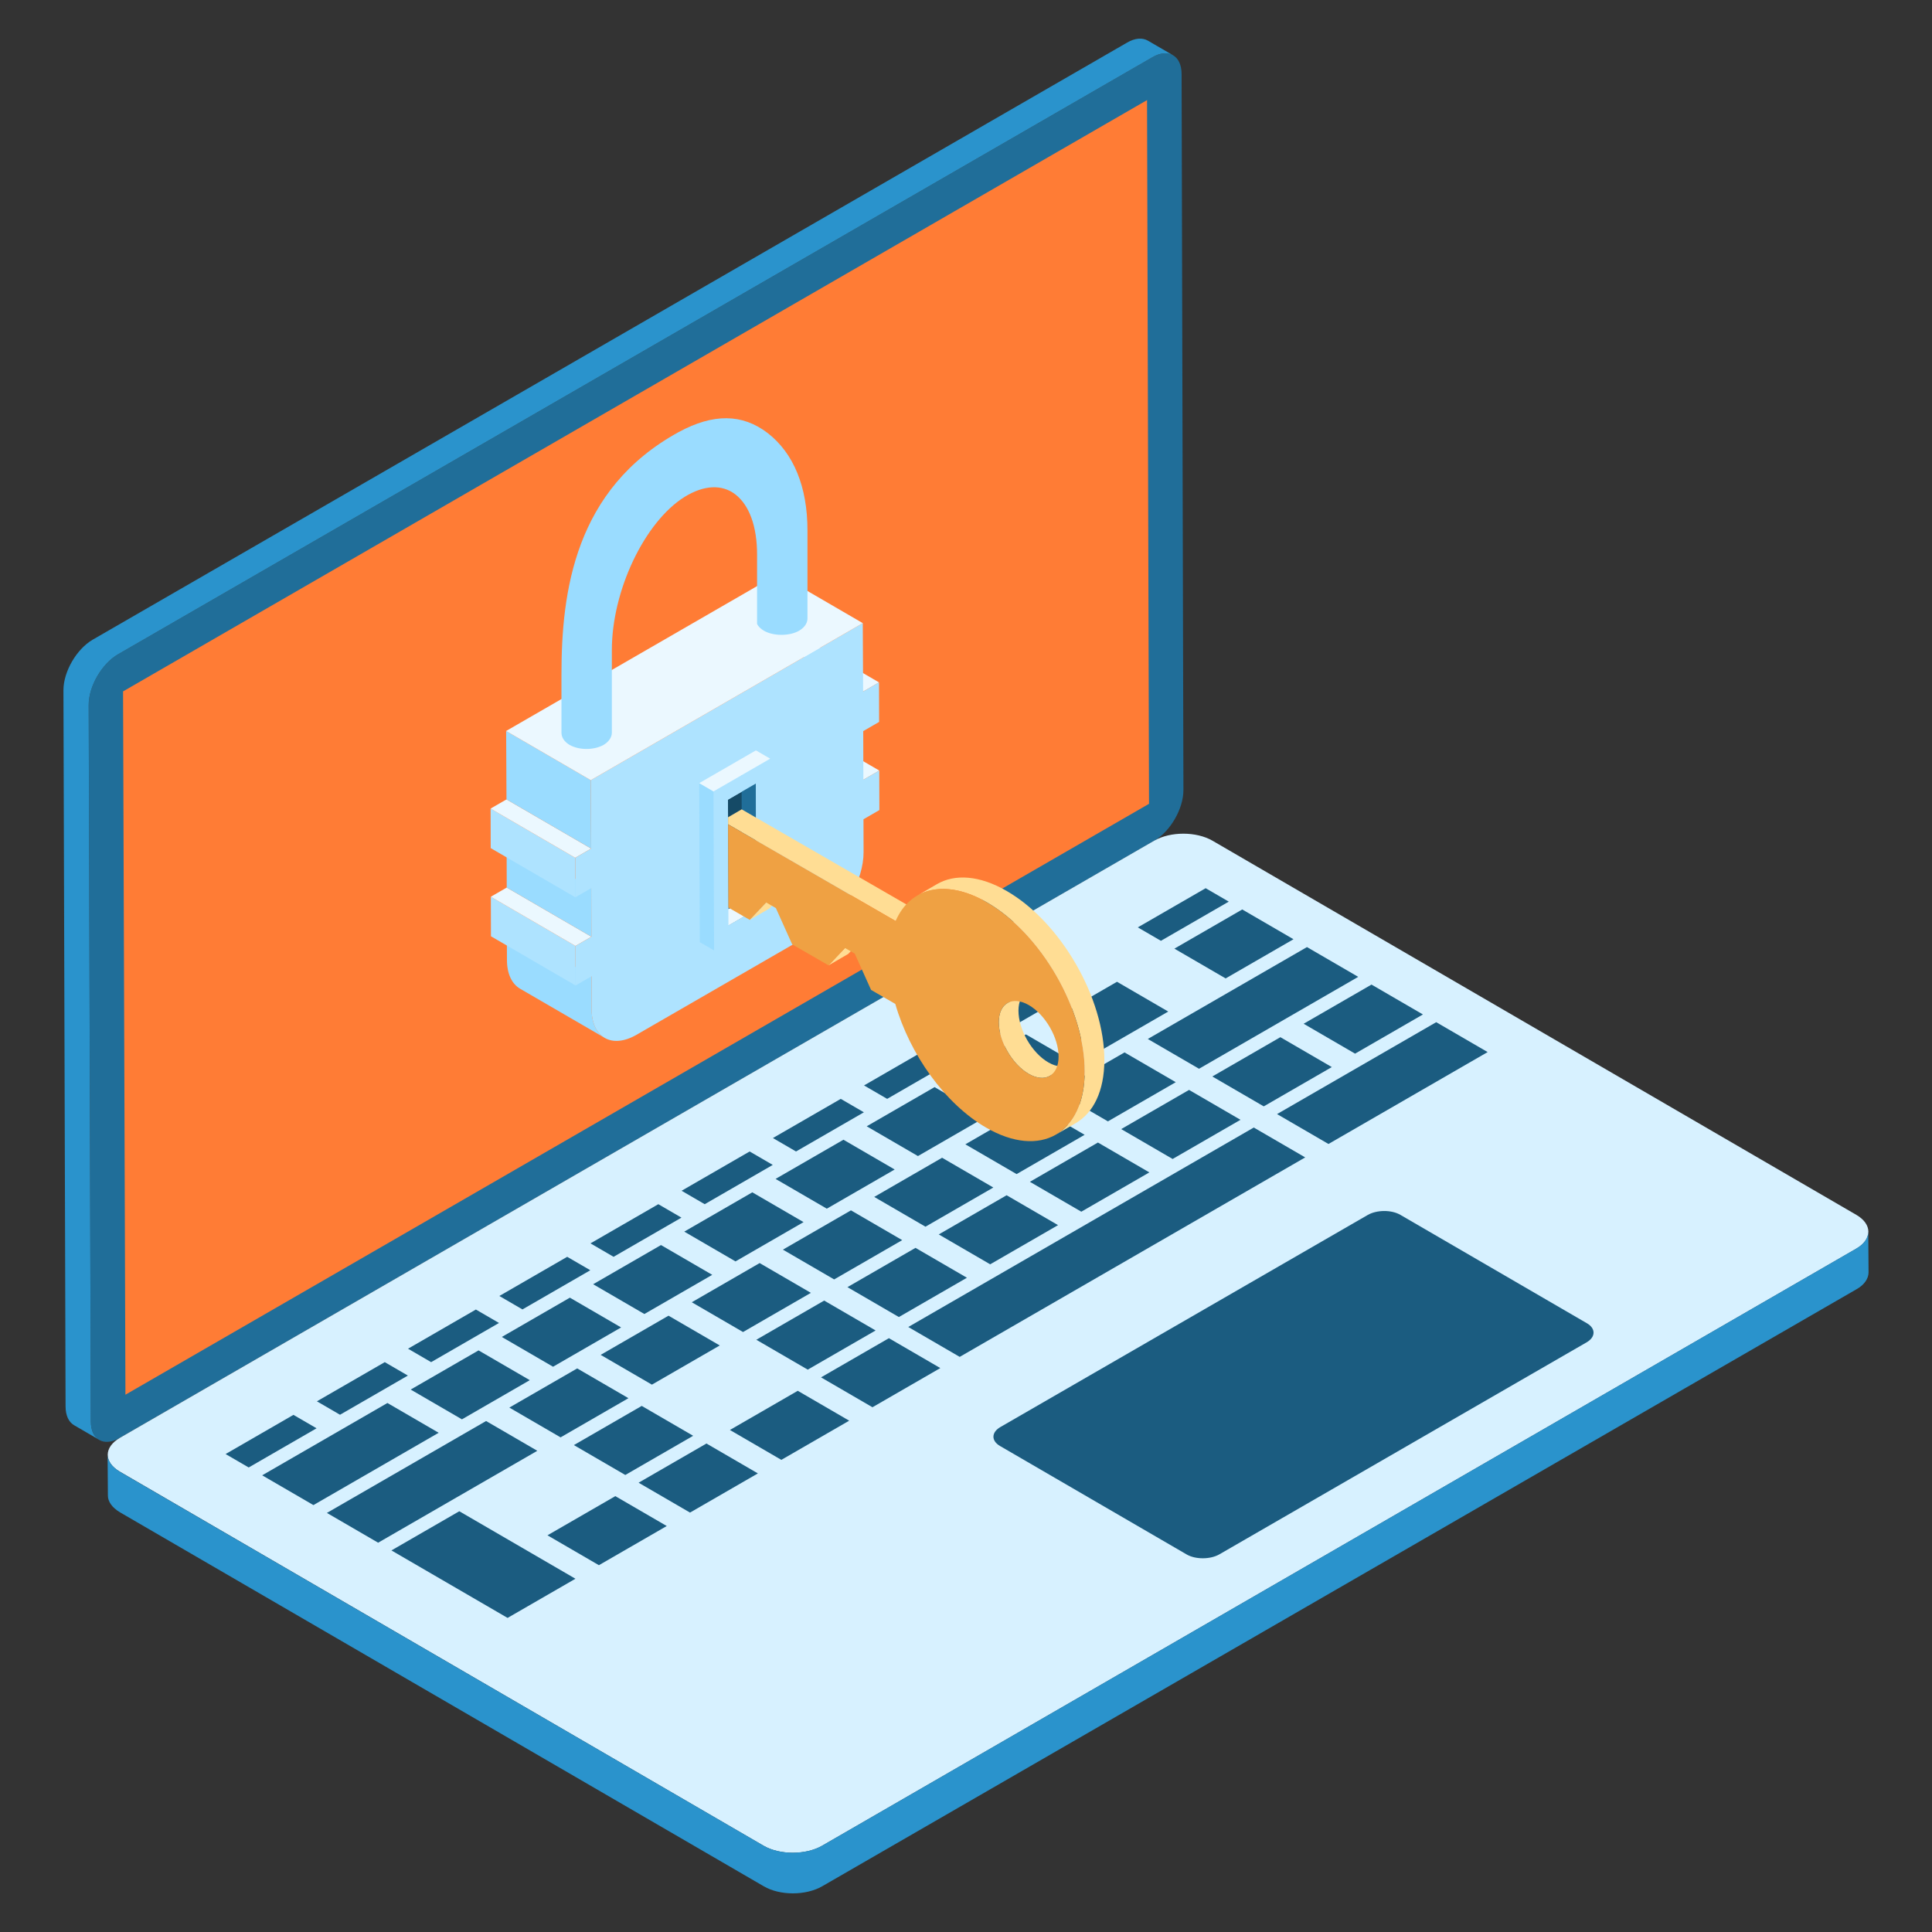 <?xml version="1.0" encoding="UTF-8" standalone="no"?>
<!DOCTYPE svg PUBLIC "-//W3C//DTD SVG 1.1//EN" "http://www.w3.org/Graphics/SVG/1.1/DTD/svg11.dtd">
<svg width="100%" height="100%" viewBox="0 0 512 512" version="1.1" xmlns="http://www.w3.org/2000/svg" xmlns:xlink="http://www.w3.org/1999/xlink" xml:space="preserve" xmlns:serif="http://www.serif.com/" style="fill-rule:evenodd;clip-rule:evenodd;stroke-linejoin:round;stroke-miterlimit:2;">
    <rect x="0" y="0" width="512" height="512" fill="#333333" stroke="none"/>
    <g transform="matrix(-1,0,0,1,512,0)">
        <g>
            <g>
                <g>
                    <g>
                        <path d="M488.499,186.804L487.934,376.589C487.934,381.589 484.467,383.525 480.194,381.021L206.121,222.822C201.847,220.322 198.38,214.353 198.38,209.357L198.864,19.651C198.864,14.651 202.412,12.717 206.686,15.214L480.758,173.417C485.032,175.917 488.499,181.886 488.499,186.804Z" style="fill:rgb(32,110,153);fill-rule:nonzero;"/>
                        <path d="M479.389,183.228L478.759,369.612L207.497,213.018L208.021,26.526L479.389,183.228Z" style="fill:rgb(255,124,53);fill-rule:nonzero;"/>
                    </g>
                    <g>
                        <path d="M495.187,182.911L494.622,372.7C494.622,375.2 493.735,376.894 492.365,377.697L485.677,381.589C487.129,380.781 487.934,379.088 487.934,376.589L488.499,186.804C488.499,181.886 485.032,175.917 480.758,173.417L206.686,15.214C204.509,13.926 202.573,13.844 201.122,14.651L207.81,10.763C209.261,9.956 211.196,10.039 213.373,11.326L487.447,169.53C491.72,172.029 495.187,177.994 495.187,182.911Z" style="fill:rgb(42,147,204);fill-rule:nonzero;"/>
                    </g>
                </g>
                <g>
                    <g>
                        <g>
                            <g>
                                <path d="M480.194,381.021C484.518,383.518 484.54,387.501 480.245,389.998L309.634,489.146C305.388,491.612 298.462,491.642 294.137,489.146L20.101,330.93C15.776,328.434 15.804,324.421 20.049,321.954L190.661,222.806C194.956,220.31 201.833,220.31 206.157,222.806L480.194,381.021Z" style="fill:rgb(215,241,255);fill-rule:nonzero;"/>
                            </g>
                        </g>
                    </g>
                    <g>
                        <path d="M483.485,385.504L483.404,396.356C483.404,397.891 482.357,399.502 480.18,400.793L309.593,499.885C305.318,502.385 298.465,502.385 294.111,499.885L20.038,341.681C17.861,340.473 16.813,338.779 16.813,337.17L16.893,326.392C16.893,328.006 17.942,329.7 20.119,330.908L294.111,489.112C298.465,491.611 305.399,491.611 309.672,489.112L480.261,390.015C482.357,388.728 483.485,387.114 483.485,385.504Z" style="fill:rgb(42,147,204);fill-rule:nonzero;"/>
                    </g>
                    <path d="M246.883,378.179L149.559,321.992C147.15,320.598 143.27,320.566 140.879,321.954L91.426,350.693C89.097,352.047 89.109,354.329 91.517,355.723L188.842,411.909C191.251,413.303 195.191,413.303 197.521,411.947L246.974,383.209C249.364,381.82 249.292,379.573 246.883,378.179Z" style="fill:rgb(27,92,128);fill-rule:nonzero;"/>
                    <g>
                        <g>
                            <path d="M258.114,284.506L244.536,292.397L226.552,282.015L240.131,274.124L258.114,284.506Z" style="fill:rgb(27,92,128);fill-rule:nonzero;"/>
                        </g>
                        <g>
                            <path d="M283.022,287.651L276.895,291.211L258.861,280.799L264.987,277.238L283.022,287.651Z" style="fill:rgb(27,92,128);fill-rule:nonzero;"/>
                        </g>
                        <g>
                            <path d="M287.419,341.107L273.79,349.027L255.757,338.615L269.385,330.695L287.419,341.107Z" style="fill:rgb(27,92,128);fill-rule:nonzero;"/>
                        </g>
                        <g>
                            <g>
                                <path d="M328.67,345.111L315.09,353.002L297.108,342.619L310.686,334.728L328.67,345.111Z" style="fill:rgb(27,92,128);fill-rule:nonzero;"/>
                            </g>
                            <g>
                                <path d="M311.568,355.049L297.939,362.969L279.956,352.587L293.585,344.666L311.568,355.049Z" style="fill:rgb(27,92,128);fill-rule:nonzero;"/>
                            </g>
                        </g>
                        <g>
                            <path d="M304.521,331.169L290.942,339.06L272.908,328.648L286.486,320.756L304.521,331.169Z" style="fill:rgb(27,92,128);fill-rule:nonzero;"/>
                        </g>
                        <g>
                            <path d="M280.321,317.197L266.742,325.088L248.759,314.705L262.337,306.814L280.321,317.197Z" style="fill:rgb(27,92,128);fill-rule:nonzero;"/>
                        </g>
                        <g>
                            <path d="M166.521,271.306L152.892,279.227L134.91,268.843L148.538,260.924L166.521,271.306Z" style="fill:rgb(27,92,128);fill-rule:nonzero;"/>
                        </g>
                        <g>
                            <path d="M342.766,392.931L329.138,400.851L311.154,390.468L324.783,382.548L342.766,392.931Z" style="fill:rgb(27,92,128);fill-rule:nonzero;"/>
                        </g>
                        <g>
                            <path d="M318.566,378.959L304.937,386.879L286.954,376.496L300.582,368.576L318.566,378.959Z" style="fill:rgb(27,92,128);fill-rule:nonzero;"/>
                        </g>
                        <g>
                            <path d="M294.417,365.016L280.789,372.936L262.805,362.554L276.433,354.634L294.417,365.016Z" style="fill:rgb(27,92,128);fill-rule:nonzero;"/>
                        </g>
                        <g>
                            <g>
                                <path d="M233.965,270.564L220.387,278.456L202.403,268.072L215.983,260.181L233.965,270.564Z" style="fill:rgb(27,92,128);fill-rule:nonzero;"/>
                            </g>
                            <g>
                                <path d="M200.773,251.4L187.195,259.291L169.211,248.909L182.791,241.018L200.773,251.4Z" style="fill:rgb(27,92,128);fill-rule:nonzero;"/>
                            </g>
                            <g>
                                <path d="M207.822,275.34L194.244,283.231L152.06,258.877L165.639,250.986L207.822,275.34Z" style="fill:rgb(27,92,128);fill-rule:nonzero;"/>
                            </g>
                            <g>
                                <path d="M190.722,285.279L177.092,293.198L159.058,282.786L172.687,274.865L190.722,285.279Z" style="fill:rgb(27,92,128);fill-rule:nonzero;"/>
                            </g>
                            <g>
                                <path d="M231.971,289.282L218.393,297.173L200.41,286.791L213.988,278.9L231.971,289.282Z" style="fill:rgb(27,92,128);fill-rule:nonzero;"/>
                            </g>
                            <g>
                                <path d="M173.57,295.245L159.941,303.166L117.758,278.811L131.387,270.891L173.57,295.245Z" style="fill:rgb(27,92,128);fill-rule:nonzero;"/>
                            </g>
                            <g>
                                <path d="M282.314,298.479L268.736,306.37L250.753,295.986L264.331,288.096L282.314,298.479Z" style="fill:rgb(27,92,128);fill-rule:nonzero;"/>
                            </g>
                            <g>
                                <path d="M214.87,299.22L201.241,307.141L183.259,296.758L196.887,288.838L214.87,299.22Z" style="fill:rgb(27,92,128);fill-rule:nonzero;"/>
                            </g>
                            <g>
                                <path d="M256.172,303.254L242.593,311.146L224.559,300.733L238.137,292.842L256.172,303.254Z" style="fill:rgb(27,92,128);fill-rule:nonzero;"/>
                            </g>
                            <g>
                                <path d="M239.07,313.193L225.441,321.112L207.407,310.7L221.036,302.781L239.07,313.193Z" style="fill:rgb(27,92,128);fill-rule:nonzero;"/>
                            </g>
                            <g>
                                <path d="M263.219,327.135L249.59,335.055L231.608,324.673L245.236,316.752L263.219,327.135Z" style="fill:rgb(27,92,128);fill-rule:nonzero;"/>
                            </g>
                            <g>
                                <path d="M271.296,351.668L257.668,359.587L166.107,306.725L179.736,298.806L271.296,351.668Z" style="fill:rgb(27,92,128);fill-rule:nonzero;"/>
                            </g>
                        </g>
                        <g>
                            <path d="M210.472,245.764L204.346,249.325L186.363,238.941L192.489,235.382L210.472,245.764Z" style="fill:rgb(27,92,128);fill-rule:nonzero;"/>
                        </g>
                        <g>
                            <path d="M258.822,273.679L252.695,277.239L234.712,266.857L240.838,263.296L258.822,273.679Z" style="fill:rgb(27,92,128);fill-rule:nonzero;"/>
                        </g>
                        <g>
                            <path d="M307.171,301.593L301.044,305.153L283.061,294.771L289.187,291.211L307.171,301.593Z" style="fill:rgb(27,92,128);fill-rule:nonzero;"/>
                        </g>
                        <g>
                            <path d="M306.463,312.421L292.885,320.312L274.902,309.929L288.48,302.038L306.463,312.421Z" style="fill:rgb(27,92,128);fill-rule:nonzero;"/>
                        </g>
                        <g>
                            <path d="M355.519,329.507L349.393,333.068L331.41,322.685L337.537,319.125L355.519,329.507Z" style="fill:rgb(27,92,128);fill-rule:nonzero;"/>
                        </g>
                        <g>
                            <path d="M354.812,340.335L341.234,348.226L323.251,337.844L336.829,329.953L354.812,340.335Z" style="fill:rgb(27,92,128);fill-rule:nonzero;"/>
                        </g>
                        <g>
                            <path d="M330.663,326.393L317.085,334.284L299.05,323.872L312.629,315.98L330.663,326.393Z" style="fill:rgb(27,92,128);fill-rule:nonzero;"/>
                        </g>
                        <g>
                            <path d="M331.371,315.565L325.244,319.126L307.21,308.713L313.336,305.153L331.371,315.565Z" style="fill:rgb(27,92,128);fill-rule:nonzero;"/>
                        </g>
                        <g>
                            <path d="M379.668,343.45L373.543,347.01L355.559,336.627L361.686,333.068L379.668,343.45Z" style="fill:rgb(27,92,128);fill-rule:nonzero;"/>
                        </g>
                        <g>
                            <path d="M359.917,382.964L346.289,390.884L328.305,380.501L341.934,372.581L359.917,382.964Z" style="fill:rgb(27,92,128);fill-rule:nonzero;"/>
                        </g>
                        <g>
                            <path d="M377.019,373.025L363.44,380.916L345.457,370.534L359.035,362.643L377.019,373.025Z" style="fill:rgb(27,92,128);fill-rule:nonzero;"/>
                        </g>
                        <g>
                            <path d="M403.162,368.249L389.583,376.14L371.6,365.758L385.178,357.867L403.162,368.249Z" style="fill:rgb(27,92,128);fill-rule:nonzero;"/>
                        </g>
                        <g>
                            <path d="M403.868,357.422L397.743,360.982L379.759,350.599L385.886,347.039L403.868,357.422Z" style="fill:rgb(27,92,128);fill-rule:nonzero;"/>
                        </g>
                        <g>
                            <path d="M428.017,371.364L421.892,374.925L403.908,364.542L410.035,360.982L428.017,371.364Z" style="fill:rgb(27,92,128);fill-rule:nonzero;"/>
                        </g>
                        <g>
                            <path d="M366.915,406.873L353.287,414.793L335.303,404.411L348.932,396.491L366.915,406.873Z" style="fill:rgb(27,92,128);fill-rule:nonzero;"/>
                        </g>
                        <g>
                            <path d="M408.266,410.878L377.487,428.765L359.503,418.382L390.283,400.495L408.266,410.878Z" style="fill:rgb(27,92,128);fill-rule:nonzero;"/>
                        </g>
                        <g>
                            <path d="M425.368,400.94L411.789,408.831L369.606,384.476L383.184,376.585L425.368,400.94Z" style="fill:rgb(27,92,128);fill-rule:nonzero;"/>
                        </g>
                        <g>
                            <path d="M442.519,390.973L428.941,398.864L395.749,379.701L409.327,371.809L442.519,390.973Z" style="fill:rgb(27,92,128);fill-rule:nonzero;"/>
                        </g>
                        <g>
                            <path d="M452.217,385.337L446.092,388.896L428.108,378.514L434.235,374.953L452.217,385.337Z" style="fill:rgb(27,92,128);fill-rule:nonzero;"/>
                        </g>
                        <g>
                            <path d="M352.819,359.054L339.239,366.945L321.257,356.562L334.835,348.671L352.819,359.054Z" style="fill:rgb(27,92,128);fill-rule:nonzero;"/>
                        </g>
                        <g>
                            <path d="M379.013,354.307L365.434,362.198L347.4,351.786L360.978,343.895L379.013,354.307Z" style="fill:rgb(27,92,128);fill-rule:nonzero;"/>
                        </g>
                    </g>
                </g>
            </g>
            <g>
                <g>
                    <g>
                        <g>
                            <path d="M283.198,206.631L305.629,193.597L301.417,191.166L278.986,204.2L283.198,206.631Z" style="fill:rgb(235,248,255);fill-rule:nonzero;"/>
                        </g>
                        <g>
                            <path d="M283.263,183.268L305.694,170.233L301.484,167.801L279.053,180.837L283.263,183.268Z" style="fill:rgb(235,248,255);fill-rule:nonzero;"/>
                        </g>
                        <g>
                            <path d="M377.693,245.673L377.653,254.373C377.653,258.137 376.316,260.767 374.172,262.021L351.776,275.03C353.881,273.815 355.215,271.185 355.215,267.423L355.256,258.723L377.693,245.673Z" style="fill:rgb(154,220,255);fill-rule:nonzero;"/>
                        </g>
                        <g>
                            <path d="M359.46,261.16L381.891,248.125L381.921,237.644L359.49,250.68L359.46,261.16Z" style="fill:rgb(174,227,255);fill-rule:nonzero;"/>
                        </g>
                        <g>
                            <path d="M359.49,250.68L381.921,237.644L377.71,235.213L355.279,248.248L359.49,250.68Z" style="fill:rgb(235,248,255);fill-rule:nonzero;"/>
                        </g>
                        <g>
                            <path d="M355.279,248.248L377.71,235.213L377.746,222.329L355.316,235.365L355.279,248.248Z" style="fill:rgb(154,220,255);fill-rule:nonzero;"/>
                        </g>
                        <g>
                            <path d="M359.527,237.796L381.958,224.761L381.987,214.28L359.557,227.316L359.527,237.796Z" style="fill:rgb(174,227,255);fill-rule:nonzero;"/>
                        </g>
                        <g>
                            <path d="M359.557,227.316L381.987,214.28L377.776,211.85L355.346,224.884L359.557,227.316Z" style="fill:rgb(235,248,255);fill-rule:nonzero;"/>
                        </g>
                        <g>
                            <path d="M355.346,224.884L377.776,211.85L377.867,193.717L355.436,206.752L355.346,224.884Z" style="fill:rgb(154,220,255);fill-rule:nonzero;"/>
                        </g>
                        <g>
                            <path d="M283.355,165.136L283.263,183.268L279.053,180.837L279.023,191.317L283.234,193.748L283.198,206.631L278.986,204.2L278.957,214.681L283.168,217.112L283.144,225.81C283.122,233.35 288.427,242.539 294.989,246.328L343.302,274.221C349.865,278.01 355.204,274.967 355.225,267.426L355.25,258.728L359.46,261.16L359.49,250.68L355.279,248.248L355.316,235.365L359.527,237.796L359.557,227.316L355.346,224.884L355.436,206.752L283.355,165.136Z" style="fill:rgb(174,227,255);fill-rule:nonzero;"/>
                        </g>
                        <g>
                            <path d="M355.436,206.752L377.867,193.717L305.784,152.1L283.355,165.136L355.436,206.752Z" style="fill:rgb(235,248,255);fill-rule:nonzero;"/>
                        </g>
                    </g>
                    <path d="M363.208,178.73L363.208,194.184C363.208,195.411 362.44,196.591 361.059,197.408C359.78,198.126 358.193,198.482 356.555,198.482C354.969,198.482 353.332,198.126 352.052,197.408C350.67,196.591 349.852,195.411 349.852,194.132L349.852,172.283C349.852,156.522 341.203,138.353 330.61,131.702C325.493,128.529 320.682,128.274 317.101,131.037C313.416,133.903 311.369,139.531 311.369,146.951L311.369,165.322C311.062,166.039 310.396,166.654 309.527,167.166C307.019,168.598 302.772,168.598 300.264,167.166C298.422,166.092 298.012,164.76 298.012,163.89L298.012,140.555C298.012,128.991 301.697,120.085 308.554,114.763C315.31,109.596 322.985,109.543 332.145,114.508C359.678,129.603 363.208,156.777 363.208,178.73Z" style="fill:rgb(154,220,255);fill-rule:nonzero;"/>
                </g>
                <g>
                    <g>
                        <g>
                            <g>
                                <path d="M311.698,207.653L311.567,241.016L318.955,245.281L319.086,211.918L311.698,207.653Z" style="fill:rgb(21,74,102);fill-rule:nonzero;"/>
                            </g>
                            <g>
                                <path d="M318.955,245.281L322.737,243.084L315.35,238.818L311.567,241.016L318.955,245.281Z" style="fill:rgb(235,248,255);fill-rule:nonzero;"/>
                            </g>
                            <g>
                                <path d="M311.567,241.016L315.35,238.818L315.481,205.455L311.698,207.653L311.567,241.016Z" style="fill:rgb(32,110,153);fill-rule:nonzero;"/>
                            </g>
                            <g>
                                <path d="M322.762,251.877L307.734,243.2L307.891,201.058L322.919,209.734L322.762,251.877ZM311.567,241.016L318.955,245.281L319.086,211.918L311.698,207.653L311.567,241.016Z" style="fill:rgb(174,227,255);fill-rule:nonzero;"/>
                            </g>
                            <g>
                                <path d="M322.762,251.877L326.545,249.678L326.701,207.536L322.919,209.734L322.762,251.877Z" style="fill:rgb(154,220,255);fill-rule:nonzero;"/>
                            </g>
                            <g>
                                <path d="M322.919,209.734L326.701,207.536L311.672,198.86L307.891,201.058L322.919,209.734Z" style="fill:rgb(235,248,255);fill-rule:nonzero;"/>
                            </g>
                        </g>
                    </g>
                    <g>
                        <g>
                            <g>
                                <path d="M303.721,236.148L308.086,240.75L313.3,243.78L308.935,239.179L303.721,236.148Z" style="fill:rgb(255,221,148);fill-rule:nonzero;"/>
                                <path d="M282.845,248.202L287.211,252.803L292.424,255.834L288.059,251.231L282.845,248.202Z" style="fill:rgb(255,221,148);fill-rule:nonzero;"/>
                                <path d="M315.445,214.485L269.436,241.048L274.651,244.078L319.06,218.439L319.06,216.588L315.445,214.485Z" style="fill:rgb(255,221,148);fill-rule:nonzero;"/>
                                <path d="M245.003,265.81L239.79,262.78C241.209,263.606 242.09,265.354 242.098,267.841C242.088,272.876 238.558,279.017 234.188,281.54C231.996,282.806 230.008,282.919 228.571,282.084L233.785,285.114C235.223,285.95 237.209,285.837 239.402,284.57C243.771,282.047 247.302,275.905 247.311,270.871C247.305,268.385 246.422,266.635 245.003,265.81Z" style="fill:rgb(255,221,148);fill-rule:nonzero;"/>
                                <path d="M245.249,236.096C230.89,244.385 219.285,264.485 219.332,280.985C219.356,289.163 222.247,294.923 226.911,297.633L232.125,300.664C227.461,297.953 224.569,292.194 224.546,284.014C224.499,267.515 236.103,247.416 250.462,239.126C257.662,234.968 264.188,234.593 268.905,237.333L263.692,234.304C258.974,231.563 252.448,231.938 245.249,236.096Z" style="fill:rgb(255,221,148);fill-rule:nonzero;"/>
                            </g>
                            <g>
                                <path d="M274.651,244.079L319.06,218.439L318.968,240.508L313.3,243.78L308.935,239.178L306.384,240.651L302.06,250.27L292.424,255.833L288.059,251.231L285.485,252.717L281.16,262.337L274.737,266.045C270.942,279.297 261.612,292.512 250.631,298.853C236.273,307.142 224.592,300.486 224.546,284.015C224.499,267.515 236.103,247.415 250.462,239.126C261.42,232.8 270.817,235.228 274.651,244.079ZM239.402,284.57C243.771,282.047 247.302,275.905 247.311,270.871C247.297,265.85 243.72,263.839 239.35,266.361C234.982,268.883 231.451,275 231.465,280.019C231.48,285.04 235.033,287.092 239.402,284.57" style="fill:rgb(239,161,67);fill-rule:nonzero;"/>
                            </g>
                        </g>
                    </g>
                </g>
            </g>
        </g>
    </g>
</svg>
